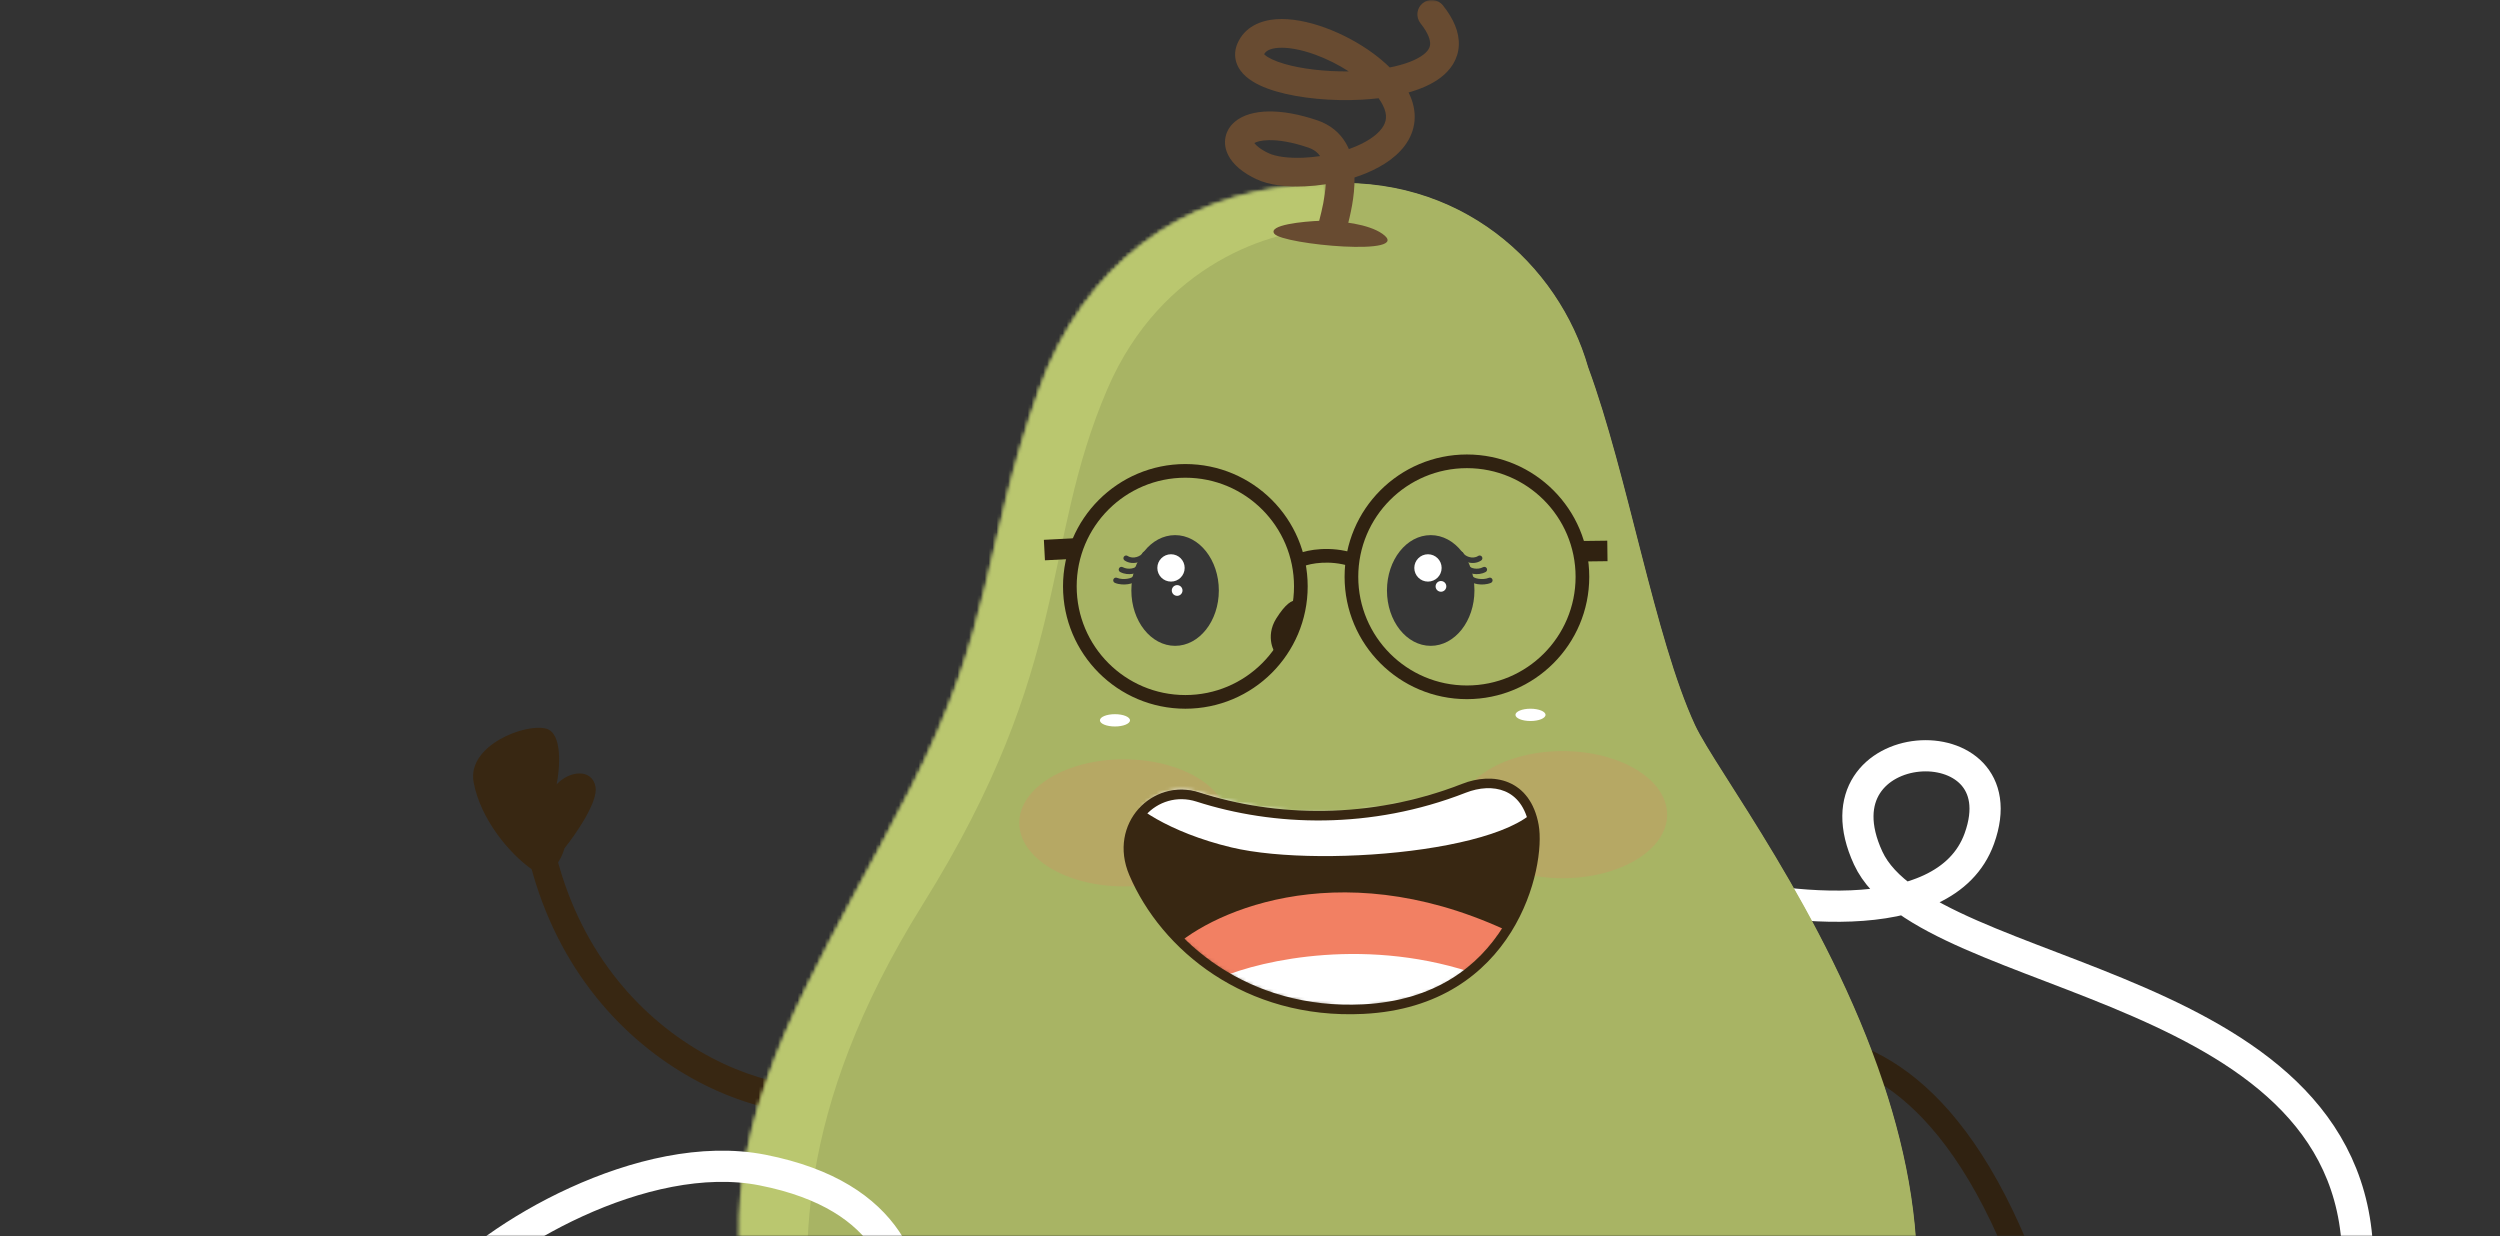 <svg xmlns="http://www.w3.org/2000/svg" width="641" height="317" viewBox="0 0 641 317" fill="none"><rect x="0" y="0" width="641" height="317" fill="#333333" stroke="none"/><mask id="mask0_7_339" style="mask-type:alpha" maskUnits="userSpaceOnUse" x="0" y="0" width="641" height="317"><rect width="641" height="317" fill="#D9D9D9"></rect></mask><g mask="url(#mask0_7_339)"><path d="M432.5 226.5C453.833 232.833 498.7 239.4 507.5 215C518.5 184.5 464 187.5 479 220C494 252.5 607 250.5 604.5 326" stroke="white" stroke-width="8" stroke-linecap="round"></path><path fill-rule="evenodd" clip-rule="evenodd" d="M137.943 214.748C139.828 214.31 141.711 215.484 142.149 217.37C148.171 243.333 163.515 260.226 179.495 269.573C187.503 274.257 195.635 277.023 202.781 278.091C210.007 279.171 215.888 278.471 219.63 276.642C221.369 275.792 223.468 276.513 224.318 278.251C225.168 279.99 224.447 282.089 222.709 282.939C217.222 285.622 209.75 286.22 201.745 285.023C193.66 283.815 184.685 280.728 175.956 275.623C158.462 265.391 141.817 246.958 135.321 218.954C134.883 217.068 136.057 215.185 137.943 214.748Z" fill="#382712"></path><path d="M152.692 201.744C153.396 205.549 147.697 213.804 144.76 217.456C143.858 220.572 140.925 226.026 136.409 222.918C130.764 219.033 123.197 210.09 121.438 200.576C119.678 191.063 134.876 185.332 140.082 186.839C144.246 188.044 143.577 196.854 142.721 201.109C146.006 197.557 151.813 196.987 152.692 201.744Z" fill="#382712"></path><path d="M271.992 99.591C283.612 67.062 309.004 49.61 338.214 47.249C374.391 44.326 399.655 68.084 407.129 94.253C417.265 121.733 424.21 163.669 434.521 185.965C439.768 197.313 468.225 234.023 482.832 277.831C495.358 315.397 497.698 358.183 466.485 394.672C407.72 463.368 277.368 457.68 227.142 393.082C199.395 357.396 192.343 328.354 196.109 301.002C200.608 268.325 220.547 238.059 239.085 201.759C260.853 159.134 257.467 140.252 271.992 99.591Z" fill="#A8B464"></path><mask id="mask1_7_339" style="mask-type:alpha" maskUnits="userSpaceOnUse" x="189" y="47" width="297" height="398"><path d="M266.402 100.043C278.022 67.513 303.415 50.061 332.625 47.701C368.802 44.777 394.065 68.535 401.539 94.705C411.676 122.185 418.621 164.12 428.932 186.417C434.179 197.765 462.636 234.475 477.243 278.282C489.768 315.849 492.109 358.635 460.895 395.124C402.131 463.82 271.779 458.132 221.552 393.534C193.805 357.848 186.753 328.806 190.519 301.453C195.018 268.776 214.958 238.511 233.496 202.211C255.264 159.585 251.877 140.704 266.402 100.043Z" fill="#A8B464"></path></mask><g mask="url(#mask1_7_339)"><path d="M283.878 99.81C297.731 67.609 326.561 58.739 340.167 58.87L338.939 43.675L304.53 46.455L278.49 54.888L227.03 114.249L192.31 224.118L166.946 351.866C180.849 359.299 211.003 368.84 208.516 348.507C205.407 323.091 203.135 285.489 236.544 231.971C275.145 170.133 266.562 140.062 283.878 99.81Z" fill="#BAC76F"></path><path fill-rule="evenodd" clip-rule="evenodd" d="M333.93 324.423C333.454 326.792 332.627 328.916 331.252 330.067L329.452 327.917C330.052 327.414 330.729 326.12 331.182 323.871C331.617 321.704 331.793 318.915 331.635 315.77C331.319 309.477 329.679 301.945 326.337 295.396L328.834 294.121C332.385 301.079 334.103 309.01 334.435 315.63C334.602 318.941 334.423 321.972 333.93 324.423Z" fill="#7B8541"></path><path fill-rule="evenodd" clip-rule="evenodd" d="M346.558 316.84C347.423 322.46 348.821 326.813 349.417 328.239L352.004 327.158C351.51 325.976 350.166 321.849 349.329 316.413C348.493 310.983 348.183 304.367 349.661 298.156L346.933 297.507C345.34 304.202 345.692 311.215 346.558 316.84Z" fill="#7B8541"></path></g><path fill-rule="evenodd" clip-rule="evenodd" d="M489.314 283.194C479.171 274.122 469.458 271.665 461.992 271.228L462.361 264.931C471.039 265.439 482.168 268.339 493.52 278.493C504.806 288.588 516.121 305.682 525.605 334.222L519.619 336.211C510.353 308.327 499.522 292.325 489.314 283.194Z" fill="#302211"></path><path d="M272.061 99.492C283.681 66.962 309.074 49.51 338.283 47.15C374.461 44.226 399.724 67.984 407.198 94.153C417.335 121.634 424.28 163.569 434.59 185.866C439.838 197.214 468.295 233.923 482.901 277.731C495.427 315.298 497.768 358.084 466.554 394.573C407.79 463.268 277.437 457.581 227.211 392.983C199.464 357.297 192.412 328.254 196.178 300.902C200.677 268.225 220.616 237.96 239.154 201.66C260.922 159.034 257.536 140.153 272.061 99.492Z" fill="#A8B464"></path><path d="M427.461 208.875C427.461 217.876 415.458 225.172 400.651 225.172C385.844 225.172 373.841 217.876 373.841 208.875C373.841 199.875 385.844 192.579 400.651 192.579C415.458 192.579 427.461 199.875 427.461 208.875Z" fill="#FF6767" fill-opacity="0.16"></path><path d="M314.963 210.978C314.963 219.978 302.96 227.274 288.153 227.274C273.346 227.274 261.343 219.978 261.343 210.978C261.343 201.978 273.346 194.682 288.153 194.682C302.96 194.682 314.963 201.978 314.963 210.978Z" fill="#FF6767" fill-opacity="0.16"></path><mask id="mask2_7_339" style="mask-type:alpha" maskUnits="userSpaceOnUse" x="189" y="47" width="297" height="398"><path d="M266.472 99.943C278.092 67.414 303.484 49.962 332.694 47.601C368.871 44.678 394.135 68.436 401.609 94.605C411.745 122.086 418.69 164.021 429.001 186.318C434.248 197.666 462.705 234.375 477.312 278.183C489.838 315.75 492.178 358.536 460.965 395.024C402.2 463.72 271.848 458.032 221.622 393.435C193.875 357.748 186.823 328.706 190.589 301.354C195.088 268.677 215.027 238.412 233.565 202.111C255.333 159.486 251.947 140.605 266.472 99.943Z" fill="#A8B464"></path></mask><g mask="url(#mask2_7_339)"><path d="M283.948 99.71C297.8 67.509 326.63 58.64 340.236 58.771L339.008 43.575L304.6 46.356L278.559 54.789L227.1 114.149L192.38 224.019L167.016 351.767C180.918 359.199 211.072 368.74 208.585 348.408C205.476 322.992 203.205 285.39 236.613 231.871C275.215 170.034 266.632 139.962 283.948 99.71Z" fill="#BAC76F"></path></g><path d="M375.63 201.77C351.483 210.901 326.934 209.77 307.388 203.233C296.406 199.56 285.622 210.287 290.692 222.576C298.458 241.399 319.341 259.223 349.119 258.098C387.313 256.654 395.161 221.725 393.446 211.564C391.605 200.657 382.947 199.003 375.63 201.77Z" fill="#382712"></path><mask id="mask3_7_339" style="mask-type:alpha" maskUnits="userSpaceOnUse" x="289" y="200" width="105" height="59"><path d="M375.63 201.77C351.483 210.901 326.934 209.77 307.388 203.233C296.406 199.56 285.622 210.287 290.692 222.576C298.458 241.399 319.341 259.223 349.119 258.098C387.313 256.654 395.161 221.725 393.446 211.564C391.605 200.657 382.947 199.003 375.63 201.77Z" fill="#382712"></path></mask><g mask="url(#mask3_7_339)"><path d="M289.197 203.837L297.481 201.471L363.135 192.553C373.615 192.236 395.072 190.758 395.741 202.667C396.578 217.553 339.688 222.992 315.745 217.279C299.481 213.397 289.694 206.253 289.197 203.837Z" fill="white"></path><path d="M393.999 242.475C349.173 217.843 313.771 232.051 301.672 242.233L304.507 254.021L334.014 262.137L375.485 260.892L393.999 242.475Z" fill="#F28063"></path><path d="M379.493 250.078C351.121 239.944 323.523 246.164 313.271 250.542L284.776 250.785L354.606 271.026L379.493 250.078Z" fill="white"></path></g><path fill-rule="evenodd" clip-rule="evenodd" d="M385.858 202.884C382.913 201.651 379.267 201.904 375.821 203.252C351.493 212.774 326.64 211.918 306.778 205.529C296.795 202.317 286.994 212.113 291.81 223.415C299.609 241.714 320.247 258.957 349.455 257.515C368.106 256.595 379.16 247.614 385.371 237.666C388.489 232.671 390.392 227.419 391.403 222.799C392.419 218.157 392.515 214.24 392.095 211.916C391.171 206.805 388.733 204.088 385.858 202.884ZM386.806 200.622C390.583 202.203 393.466 205.706 394.509 211.48C395.005 214.227 394.857 218.489 393.8 223.324C392.737 228.181 390.737 233.702 387.452 238.965C380.855 249.532 369.1 259.002 349.576 259.966C319.258 261.462 297.721 243.541 289.554 224.377C283.946 211.219 295.465 199.313 307.53 203.194C326.907 209.427 351.175 210.264 374.927 200.968C378.765 199.466 383.1 199.07 386.806 200.622Z" fill="#382712"></path><path d="M467.644 252.989C466.713 250.054 461.891 240.289 460.405 237.263C459.049 238.937 457.952 245.302 457.952 245.457C457.952 245.65 460.472 250.478 460.86 250.865C461.247 251.251 468.807 256.659 467.644 252.989Z" fill="#A8B464"></path><path d="M289.73 184.694C289.73 185.565 288.004 186.271 285.875 186.271C283.746 186.271 282.02 185.565 282.02 184.694C282.02 183.823 283.746 183.116 285.875 183.116C288.004 183.116 289.73 183.823 289.73 184.694Z" fill="white"></path><path d="M396.271 183.292C396.271 184.163 394.545 184.869 392.416 184.869C390.287 184.869 388.561 184.163 388.561 183.292C388.561 182.421 390.287 181.714 392.416 181.714C394.545 181.714 396.271 182.421 396.271 183.292Z" fill="white"></path><path d="M312.511 151.4C312.511 159.238 307.49 165.593 301.296 165.593C295.102 165.593 290.081 159.238 290.081 151.4C290.081 143.561 295.102 137.206 301.296 137.206C307.49 137.206 312.511 143.561 312.511 151.4Z" fill="#363636"></path><path d="M303.749 145.617C303.749 147.552 302.18 149.122 300.244 149.122C298.309 149.122 296.74 147.552 296.74 145.617C296.74 143.681 298.309 142.112 300.244 142.112C302.18 142.112 303.749 143.681 303.749 145.617Z" fill="white"></path><path fill-rule="evenodd" clip-rule="evenodd" d="M293.81 141.465C294.168 141.613 294.337 142.023 294.189 142.381C294.01 142.814 293.66 143.182 293.271 143.467C292.872 143.759 292.383 144 291.852 144.156C290.798 144.464 289.484 144.461 288.356 143.712C288.034 143.498 287.946 143.063 288.16 142.741C288.374 142.418 288.809 142.33 289.132 142.545C289.822 143.003 290.68 143.038 291.458 142.81C291.843 142.697 292.184 142.526 292.443 142.336C292.712 142.139 292.847 141.957 292.894 141.844C293.042 141.487 293.452 141.317 293.81 141.465ZM286.919 145.711C287.102 145.37 287.526 145.241 287.868 145.423C288.581 145.804 289.418 145.874 290.118 145.761C290.466 145.705 290.754 145.607 290.955 145.502C291.14 145.405 291.189 145.335 291.191 145.337C291.191 145.337 291.191 145.337 291.19 145.338C291.342 144.988 291.747 144.823 292.101 144.969C292.459 145.117 292.629 145.527 292.481 145.885C292.312 146.293 291.94 146.568 291.607 146.743C291.248 146.931 290.81 147.069 290.341 147.145C289.407 147.296 288.247 147.215 287.208 146.66C286.866 146.477 286.737 146.053 286.919 145.711ZM291.225 147.598C291.583 147.746 291.753 148.156 291.605 148.514C291.422 148.955 290.983 149.225 290.634 149.386C290.242 149.567 289.759 149.702 289.245 149.782C288.224 149.941 286.954 149.902 285.859 149.449C285.502 149.3 285.332 148.89 285.48 148.533C285.628 148.175 286.039 148.005 286.396 148.154C287.188 148.482 288.182 148.529 289.029 148.397C289.448 148.332 289.8 148.227 290.047 148.113C290.262 148.014 290.32 147.945 290.323 147.947C290.323 147.947 290.323 147.947 290.323 147.947C290.481 147.61 290.878 147.454 291.225 147.598Z" fill="#363636"></path><path d="M300.463 151.617C300.584 152.367 301.289 152.876 302.039 152.755C302.788 152.635 303.298 151.929 303.177 151.18C303.056 150.43 302.351 149.92 301.601 150.041C300.852 150.162 300.342 150.868 300.463 151.617Z" fill="white"></path><path d="M355.617 151.4C355.617 159.238 360.638 165.593 366.832 165.593C373.026 165.593 378.047 159.238 378.047 151.4C378.047 143.561 373.026 137.206 366.832 137.206C360.638 137.206 355.617 143.561 355.617 151.4Z" fill="#363636"></path><path d="M362.627 145.617C362.627 147.552 364.196 149.122 366.132 149.122C368.067 149.122 369.636 147.552 369.636 145.617C369.636 143.681 368.067 142.112 366.132 142.112C364.196 142.112 362.627 143.681 362.627 145.617Z" fill="white"></path><path fill-rule="evenodd" clip-rule="evenodd" d="M374.318 141.465C373.96 141.613 373.79 142.023 373.938 142.381C374.117 142.814 374.467 143.182 374.856 143.467C375.255 143.759 375.745 144 376.275 144.156C377.329 144.464 378.644 144.461 379.771 143.712C380.094 143.498 380.182 143.063 379.967 142.741C379.753 142.418 379.318 142.33 378.996 142.545C378.305 143.003 377.447 143.038 376.67 142.81C376.285 142.697 375.944 142.526 375.684 142.336C375.416 142.139 375.28 141.957 375.233 141.844C375.085 141.487 374.675 141.317 374.318 141.465ZM381.208 145.711C381.026 145.37 380.601 145.241 380.26 145.423C379.547 145.804 378.71 145.874 378.01 145.761C377.662 145.705 377.373 145.607 377.172 145.502C376.987 145.405 376.939 145.335 376.937 145.337C376.937 145.337 376.937 145.337 376.937 145.338C376.786 144.988 376.38 144.823 376.026 144.969C375.668 145.117 375.499 145.527 375.647 145.885C375.815 146.293 376.187 146.568 376.52 146.743C376.879 146.931 377.317 147.069 377.786 147.145C378.72 147.296 379.881 147.215 380.92 146.66C381.261 146.477 381.39 146.053 381.208 145.711ZM376.902 147.598C376.545 147.746 376.375 148.156 376.523 148.514C376.706 148.955 377.145 149.225 377.493 149.386C377.885 149.567 378.368 149.702 378.882 149.782C379.903 149.941 381.173 149.902 382.268 149.449C382.626 149.3 382.795 148.89 382.647 148.533C382.499 148.175 382.089 148.005 381.731 148.154C380.939 148.482 379.945 148.529 379.098 148.397C378.679 148.332 378.327 148.227 378.08 148.113C377.865 148.014 377.807 147.945 377.805 147.947C377.805 147.947 377.805 147.947 377.805 147.947C377.646 147.61 377.25 147.454 376.902 147.598Z" fill="#363636"></path><path d="M370.819 150.566C370.698 151.315 369.992 151.825 369.243 151.704C368.493 151.583 367.984 150.878 368.105 150.128C368.225 149.379 368.931 148.869 369.68 148.99C370.43 149.111 370.94 149.816 370.819 150.566Z" fill="white"></path><path fill-rule="evenodd" clip-rule="evenodd" d="M303.924 178.21C319.312 178.21 331.786 165.736 331.786 150.348C331.786 134.961 319.312 122.487 303.924 122.487C288.536 122.487 276.062 134.961 276.062 150.348C276.062 165.736 288.536 178.21 303.924 178.21ZM303.924 181.715C321.247 181.715 335.29 167.671 335.29 150.348C335.29 133.025 321.247 118.982 303.924 118.982C286.601 118.982 272.558 133.025 272.558 150.348C272.558 167.671 286.601 181.715 303.924 181.715Z" fill="#302211"></path><path fill-rule="evenodd" clip-rule="evenodd" d="M376.119 175.757C391.507 175.757 403.981 163.283 403.981 147.895C403.981 132.507 391.507 120.033 376.119 120.033C360.732 120.033 348.258 132.507 348.258 147.895C348.258 163.283 360.732 175.757 376.119 175.757ZM376.119 179.261C393.442 179.261 407.486 165.218 407.486 147.895C407.486 130.572 393.442 116.529 376.119 116.529C358.796 116.529 344.753 130.572 344.753 147.895C344.753 165.218 358.796 179.261 376.119 179.261Z" fill="#302211"></path><path fill-rule="evenodd" clip-rule="evenodd" d="M346.151 145.185C340.842 143.501 335.966 144.51 334.356 145.145L333.071 141.884C335.316 141 341.024 139.882 347.21 141.844L346.151 145.185Z" fill="#302211"></path><path d="M327.23 158.584C329.613 154.799 331.319 153.794 332.312 154.028C332.02 155.372 331.401 158.164 331.26 158.584C331.085 159.11 329.683 163.315 329.683 164.367C329.683 165.418 327.581 166.82 327.23 167.346C326.88 167.871 324.251 163.315 327.23 158.584Z" fill="#302211"></path><path d="M267.651 138.413L275.542 138.005L275.813 143.255L267.922 143.663L267.651 138.413Z" fill="#302211"></path><path d="M403.981 138.731L412.103 138.629L412.169 143.885L404.047 143.987L403.981 138.731Z" fill="#302211"></path><path fill-rule="evenodd" clip-rule="evenodd" d="M364.804 0.8C366.394 -0.465 368.709 -0.201 369.974 1.389C372.646 4.747 374.196 8.194 374.036 11.644C373.87 15.234 371.902 17.977 369.359 19.909C367.157 21.581 364.314 22.819 361.161 23.71C362.352 26.095 362.887 28.516 362.693 30.905C362.494 33.346 361.556 35.502 360.194 37.335C357.548 40.895 353.222 43.364 348.801 44.986C348.304 45.168 347.801 45.341 347.293 45.506C347.396 50.407 346.159 55.363 345.425 58.217C344.919 60.185 342.913 61.371 340.945 60.864C338.977 60.358 337.792 58.352 338.298 56.384C338.945 53.866 339.75 50.511 339.911 47.249C338.112 47.529 336.319 47.709 334.585 47.786C330.044 47.989 325.42 47.511 322.052 45.902C318.782 44.34 316.141 42.273 314.871 39.691C314.205 38.338 313.896 36.783 314.212 35.181C314.529 33.576 315.409 32.26 316.541 31.279C318.7 29.409 321.871 28.63 325.256 28.577C328.753 28.522 332.979 29.227 337.789 30.861C341.125 31.995 343.508 34.042 345.042 36.631C345.35 37.15 345.619 37.683 345.853 38.225C345.992 38.176 346.13 38.126 346.267 38.076C350.089 36.674 352.871 34.85 354.287 32.945C354.956 32.044 355.287 31.175 355.357 30.309C355.428 29.443 355.258 28.329 354.531 26.909C354.243 26.346 353.888 25.771 353.471 25.19C352.05 25.358 350.621 25.478 349.205 25.556C341.554 25.979 333.358 25.223 327.279 23.452C324.301 22.584 321.427 21.36 319.435 19.592C318.407 18.68 317.45 17.477 316.977 15.94C316.483 14.331 316.624 12.683 317.279 11.162C319.129 6.863 323.237 5.223 327.169 4.931C331.086 4.641 335.565 5.571 339.823 7.128C344.127 8.703 348.482 11.021 352.205 13.781C353.664 14.863 355.063 16.04 356.338 17.298C360.073 16.559 363.069 15.444 364.907 14.048C366.246 13.031 366.647 12.125 366.685 11.304C366.729 10.342 366.318 8.614 364.215 5.971C362.95 4.381 363.213 2.066 364.804 0.8ZM345.821 18.307C343.157 16.579 340.206 15.105 337.294 14.04C333.583 12.682 330.207 12.086 327.713 12.271C325.42 12.441 324.514 13.167 324.123 13.896C324.171 13.948 324.235 14.012 324.32 14.087C325.095 14.775 326.725 15.625 329.338 16.386C333.723 17.664 339.754 18.377 345.821 18.307ZM338.48 40.022C337.842 39.105 336.906 38.334 335.421 37.83C331.206 36.397 327.832 35.897 325.371 35.936C323.273 35.968 322.125 36.381 321.613 36.671C321.99 37.21 322.99 38.194 325.224 39.261C326.994 40.106 330.197 40.615 334.258 40.434C335.635 40.373 337.055 40.234 338.48 40.022Z" fill="#684B31"></path><path d="M326.737 59.929C325.055 57.686 333.98 56.775 338.653 56.6C343.968 56.6 350.919 57.476 354.423 59.929C362.898 65.861 328.84 62.733 326.737 59.929Z" fill="#684B31"></path><path d="M113.5 332.154C126 317.154 165 294 195.5 300C229.383 306.666 233.5 327.5 233.5 341" stroke="white" stroke-width="8" stroke-linecap="round"></path></g></svg>